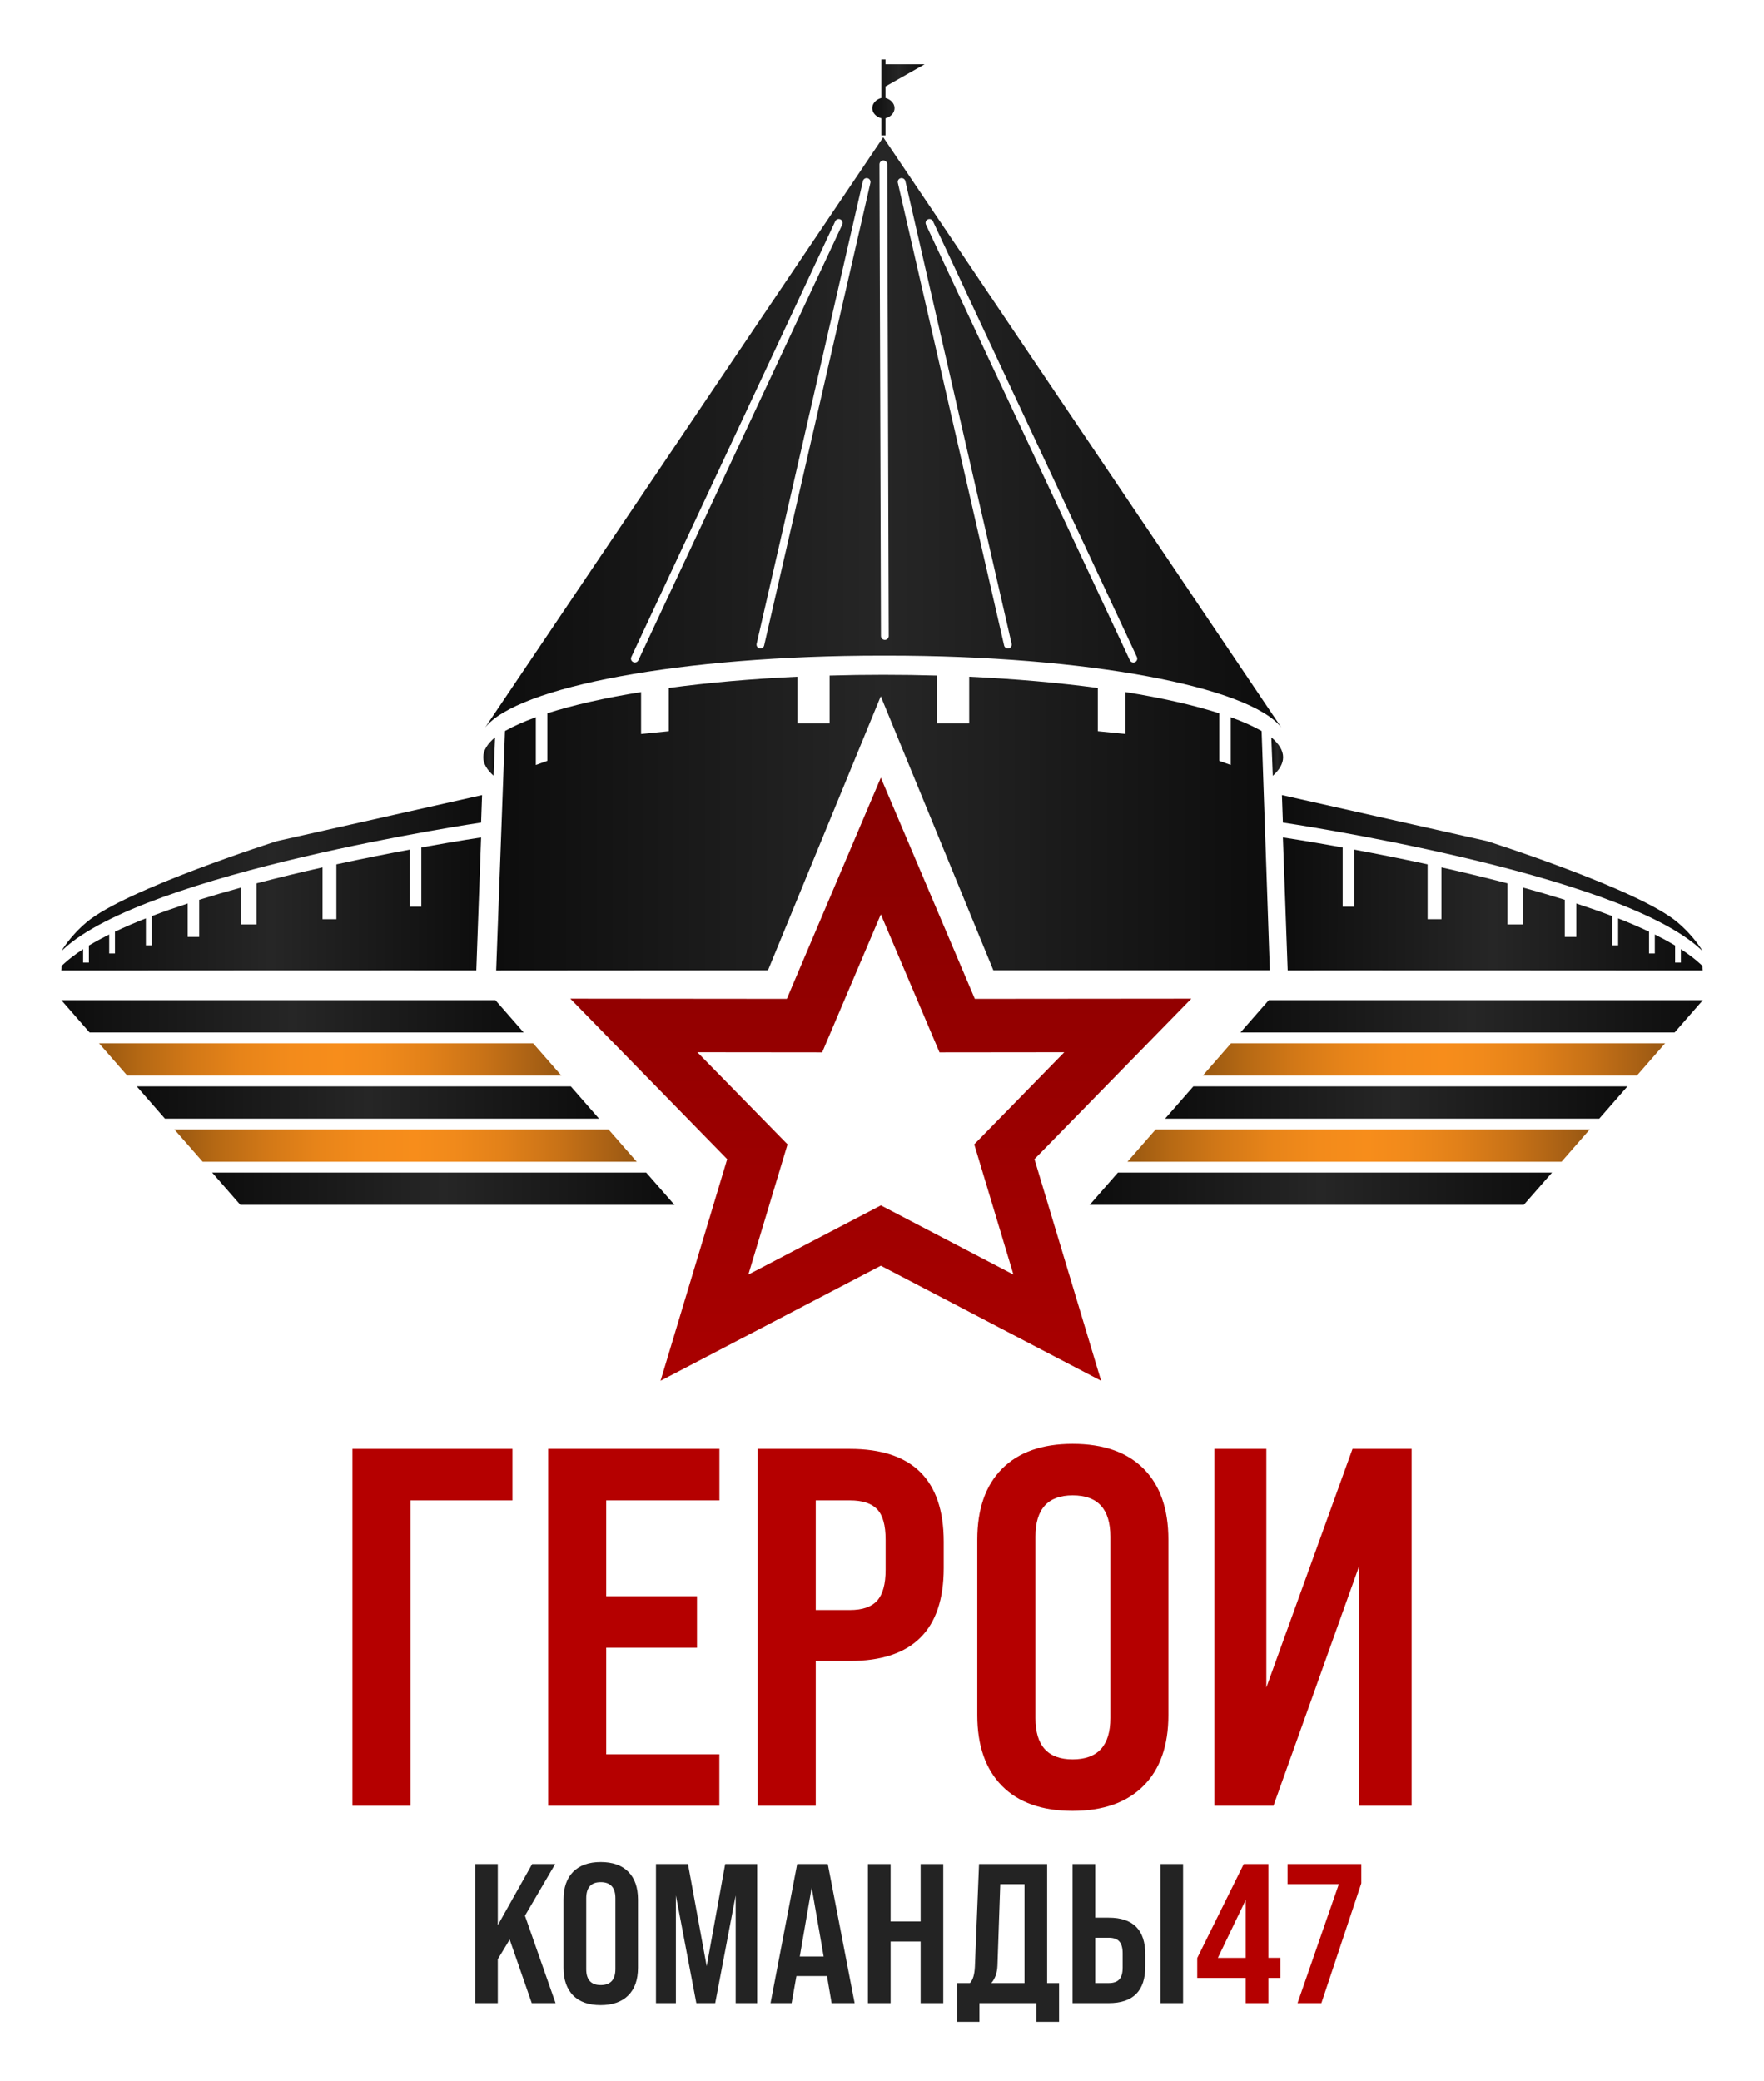 <?xml version="1.0" encoding="UTF-8"?> <svg xmlns="http://www.w3.org/2000/svg" xmlns:xlink="http://www.w3.org/1999/xlink" version="1.0" id="Слой_1" x="0px" y="0px" viewBox="0 0 272.68 321.7" style="enable-background:new 0 0 272.68 321.7;" xml:space="preserve"> <style type="text/css"> .st0{display:none;fill:none;stroke:#C6C6C6;stroke-width:0.283;stroke-miterlimit:10;} .st1{display:none;fill:url(#SVGID_1_);} .st2{fill:url(#SVGID_00000055679689137317284710000000639668934078143923_);} .st3{fill:url(#SVGID_00000083081769570432797050000009267911815334278832_);} .st4{fill:url(#SVGID_00000107552393441123428760000005937734165019797431_);} .st5{fill:url(#SVGID_00000178193008647192405830000002032643101515175828_);} .st6{fill:url(#SVGID_00000166661415852818037160000006777385588564593539_);} .st7{fill:url(#SVGID_00000120520626489376130990000001496211795273047728_);} .st8{fill:url(#SVGID_00000140010101274368738590000006720779584505460632_);} .st9{fill:url(#SVGID_00000096741461982834185850000013064891894996671659_);} .st10{fill:url(#SVGID_00000017503433598276230990000013297159606283444109_);} .st11{fill:url(#SVGID_00000083061522571989873400000003948064297729082245_);} .st12{fill:url(#SVGID_00000062891788437954518270000004752505678937291418_);} .st13{fill:url(#SVGID_00000030472922018493265980000015934610657452757379_);} .st14{fill:#232323;} .st15{fill:#B50000;} .st16{fill:url(#SVGID_00000159460384636334017170000016755461961551421082_);} .st17{fill:url(#SVGID_00000035529901620756531750000011698006456464577718_);} .st18{fill:url(#SVGID_00000168087292689635501100000002702566834374661053_);} .st19{fill:url(#SVGID_00000093150135690651115180000015008106165531368066_);} .st20{fill:url(#SVGID_00000114062896721500879510000006948819960474367648_);} .st21{fill:url(#SVGID_00000049940303735528768280000011067281802852855942_);} .st22{fill:url(#SVGID_00000013161710663723451200000008093792417290560432_);} .st23{fill:url(#SVGID_00000011032838823176601780000015565271531298347919_);} </style> <ellipse class="st0" cx="802.34" cy="803.86" rx="74.4" ry="15.91"></ellipse> <linearGradient id="SVGID_1_" gradientUnits="userSpaceOnUse" x1="204.617" y1="1165.909" x2="35.79" y2="1116.028"> <stop offset="0" style="stop-color:#0D0D0D"></stop> <stop offset="0.5" style="stop-color:#262626"></stop> <stop offset="1" style="stop-color:#0D0D0D"></stop> </linearGradient> <polygon class="st1" points="136.18,1117.92 156.27,1155.56 250.23,1155.56 256.44,1148.57 160.61,1148.57 136.18,1102.12 111.75,1148.57 15.92,1148.57 22.13,1155.56 116.1,1155.56 "></polygon> <g> <g> <g> <linearGradient id="SVGID_00000114057304109519822690000005156866859792513446_" gradientUnits="userSpaceOnUse" x1="32.79" y1="183.738" x2="104.255" y2="183.738"> <stop offset="0" style="stop-color:#0D0D0D"></stop> <stop offset="0.5" style="stop-color:#262626"></stop> <stop offset="1" style="stop-color:#0D0D0D"></stop> </linearGradient> <polygon style="fill:url(#SVGID_00000114057304109519822690000005156866859792513446_);" points="37.15,186.23 104.26,186.23 99.89,181.24 32.79,181.24 "></polygon> <linearGradient id="SVGID_00000165949460744544140610000005151131762208375470_" gradientUnits="userSpaceOnUse" x1="9.486" y1="157.094" x2="80.951" y2="157.094"> <stop offset="0" style="stop-color:#0D0D0D"></stop> <stop offset="0.5" style="stop-color:#262626"></stop> <stop offset="1" style="stop-color:#0D0D0D"></stop> </linearGradient> <polygon style="fill:url(#SVGID_00000165949460744544140610000005151131762208375470_);" points="9.49,154.6 13.85,159.59 80.95,159.59 76.59,154.6 "></polygon> <linearGradient id="SVGID_00000029033642596679321800000010944662276786042799_" gradientUnits="userSpaceOnUse" x1="21.138" y1="170.416" x2="92.603" y2="170.416"> <stop offset="0" style="stop-color:#0D0D0D"></stop> <stop offset="0.5" style="stop-color:#262626"></stop> <stop offset="1" style="stop-color:#0D0D0D"></stop> </linearGradient> <polygon style="fill:url(#SVGID_00000029033642596679321800000010944662276786042799_);" points="21.14,167.92 25.5,172.91 92.6,172.91 88.24,167.92 "></polygon> <g> <linearGradient id="SVGID_00000074404689614218314270000000549690452304934033_" gradientUnits="userSpaceOnUse" x1="26.963" y1="177.077" x2="98.429" y2="177.077"> <stop offset="0.018" style="stop-color:#9E5B11"></stop> <stop offset="0.092" style="stop-color:#B66914"></stop> <stop offset="0.2" style="stop-color:#D27817"></stop> <stop offset="0.307" style="stop-color:#E78419"></stop> <stop offset="0.414" style="stop-color:#F38B1B"></stop> <stop offset="0.52" style="stop-color:#F78D1B"></stop> <stop offset="0.604" style="stop-color:#F18A1B"></stop> <stop offset="0.712" style="stop-color:#E28119"></stop> <stop offset="0.832" style="stop-color:#C87217"></stop> <stop offset="0.96" style="stop-color:#A45E14"></stop> <stop offset="0.978" style="stop-color:#9E5B13"></stop> </linearGradient> <polygon style="fill:url(#SVGID_00000074404689614218314270000000549690452304934033_);" points="98.43,179.57 94.07,174.58 26.96,174.58 31.33,179.57 "></polygon> <linearGradient id="SVGID_00000007423393093396662740000005460187543790616981_" gradientUnits="userSpaceOnUse" x1="15.312" y1="163.755" x2="86.777" y2="163.755"> <stop offset="0.018" style="stop-color:#9E5B11"></stop> <stop offset="0.092" style="stop-color:#B66914"></stop> <stop offset="0.2" style="stop-color:#D27817"></stop> <stop offset="0.307" style="stop-color:#E78419"></stop> <stop offset="0.414" style="stop-color:#F38B1B"></stop> <stop offset="0.52" style="stop-color:#F78D1B"></stop> <stop offset="0.604" style="stop-color:#F18A1B"></stop> <stop offset="0.712" style="stop-color:#E28119"></stop> <stop offset="0.832" style="stop-color:#C87217"></stop> <stop offset="0.96" style="stop-color:#A45E14"></stop> <stop offset="0.978" style="stop-color:#9E5B13"></stop> </linearGradient> <polygon style="fill:url(#SVGID_00000007423393093396662740000005460187543790616981_);" points="15.31,161.26 19.67,166.25 86.78,166.25 82.41,161.26 "></polygon> </g> </g> <g> <linearGradient id="SVGID_00000078758568480602174540000007345432111857769106_" gradientUnits="userSpaceOnUse" x1="168.451" y1="183.738" x2="239.917" y2="183.738"> <stop offset="0" style="stop-color:#0D0D0D"></stop> <stop offset="0.5" style="stop-color:#262626"></stop> <stop offset="1" style="stop-color:#0D0D0D"></stop> </linearGradient> <polygon style="fill:url(#SVGID_00000078758568480602174540000007345432111857769106_);" points="235.55,186.23 168.45,186.23 172.81,181.24 239.92,181.24 "></polygon> <linearGradient id="SVGID_00000043453237609066788030000005599530908647818391_" gradientUnits="userSpaceOnUse" x1="191.755" y1="157.094" x2="263.221" y2="157.094"> <stop offset="0" style="stop-color:#0D0D0D"></stop> <stop offset="0.5" style="stop-color:#262626"></stop> <stop offset="1" style="stop-color:#0D0D0D"></stop> </linearGradient> <polygon style="fill:url(#SVGID_00000043453237609066788030000005599530908647818391_);" points="263.22,154.6 258.86,159.59 191.75,159.59 196.12,154.6 "></polygon> <linearGradient id="SVGID_00000093151134257990393100000015096436500035618183_" gradientUnits="userSpaceOnUse" x1="180.103" y1="170.416" x2="251.569" y2="170.416"> <stop offset="0" style="stop-color:#0D0D0D"></stop> <stop offset="0.5" style="stop-color:#262626"></stop> <stop offset="1" style="stop-color:#0D0D0D"></stop> </linearGradient> <polygon style="fill:url(#SVGID_00000093151134257990393100000015096436500035618183_);" points="251.57,167.92 247.21,172.91 180.1,172.91 184.47,167.92 "></polygon> <g> <linearGradient id="SVGID_00000111153992826732788150000007553571131122031236_" gradientUnits="userSpaceOnUse" x1="174.277" y1="177.077" x2="245.743" y2="177.077"> <stop offset="0.018" style="stop-color:#9E5B11"></stop> <stop offset="0.092" style="stop-color:#B66914"></stop> <stop offset="0.2" style="stop-color:#D27817"></stop> <stop offset="0.307" style="stop-color:#E78419"></stop> <stop offset="0.414" style="stop-color:#F38B1B"></stop> <stop offset="0.52" style="stop-color:#F78D1B"></stop> <stop offset="0.604" style="stop-color:#F18A1B"></stop> <stop offset="0.712" style="stop-color:#E28119"></stop> <stop offset="0.832" style="stop-color:#C87217"></stop> <stop offset="0.96" style="stop-color:#A45E14"></stop> <stop offset="0.978" style="stop-color:#9E5B13"></stop> </linearGradient> <polygon style="fill:url(#SVGID_00000111153992826732788150000007553571131122031236_);" points="174.28,179.57 178.64,174.58 245.74,174.58 241.38,179.57 "></polygon> <linearGradient id="SVGID_00000160192967969050765100000001804865905210055322_" gradientUnits="userSpaceOnUse" x1="185.929" y1="163.755" x2="257.394" y2="163.755"> <stop offset="0.018" style="stop-color:#9E5B11"></stop> <stop offset="0.092" style="stop-color:#B66914"></stop> <stop offset="0.2" style="stop-color:#D27817"></stop> <stop offset="0.307" style="stop-color:#E78419"></stop> <stop offset="0.414" style="stop-color:#F38B1B"></stop> <stop offset="0.52" style="stop-color:#F78D1B"></stop> <stop offset="0.604" style="stop-color:#F18A1B"></stop> <stop offset="0.712" style="stop-color:#E28119"></stop> <stop offset="0.832" style="stop-color:#C87217"></stop> <stop offset="0.96" style="stop-color:#A45E14"></stop> <stop offset="0.978" style="stop-color:#9E5B13"></stop> </linearGradient> <polygon style="fill:url(#SVGID_00000160192967969050765100000001804865905210055322_);" points="257.39,161.26 253.03,166.25 185.93,166.25 190.29,161.26 "></polygon> </g> </g> </g> <linearGradient id="SVGID_00000081611128323097151090000001501588224979975311_" gradientUnits="userSpaceOnUse" x1="74.709" y1="116.944" x2="76.529" y2="116.944"> <stop offset="0" style="stop-color:#0D0D0D"></stop> <stop offset="0.5" style="stop-color:#262626"></stop> <stop offset="1" style="stop-color:#0D0D0D"></stop> </linearGradient> <path style="fill:url(#SVGID_00000081611128323097151090000001501588224979975311_);" d="M76.53,113.97 c-1.18,0.98-1.82,2.01-1.82,3.07c0,0.99,0.56,1.94,1.59,2.86L76.53,113.97z"></path> <linearGradient id="SVGID_00000075854204801957713850000008159774276692462520_" gradientUnits="userSpaceOnUse" x1="196.52" y1="116.944" x2="198.34" y2="116.944"> <stop offset="0" style="stop-color:#0D0D0D"></stop> <stop offset="0.5" style="stop-color:#262626"></stop> <stop offset="1" style="stop-color:#0D0D0D"></stop> </linearGradient> <path style="fill:url(#SVGID_00000075854204801957713850000008159774276692462520_);" d="M196.52,113.97l0.23,5.94 c1.03-0.92,1.59-1.88,1.59-2.86C198.34,115.99,197.7,114.96,196.52,113.97z"></path> <g> <g> <path class="st14" d="M85.88,309.62H82.2l-3.41-9.83l-1.84,3.04v6.79h-3.5v-21.5h3.5v9.46l5.31-9.46h3.56l-4.67,7.99 L85.88,309.62z"></path> <path class="st14" d="M87.11,304.16v-10.57c0-1.84,0.5-3.27,1.49-4.27c0.99-1,2.41-1.51,4.25-1.51c1.86,0,3.29,0.5,4.28,1.51 c0.99,1,1.49,2.43,1.49,4.27v10.57c0,1.84-0.5,3.27-1.51,4.27c-1,1-2.43,1.5-4.27,1.5c-1.84,0-3.26-0.5-4.25-1.5 C87.61,307.42,87.11,306,87.11,304.16z M92.86,306.83c1.51,0,2.27-0.83,2.27-2.49v-10.93c0-1.66-0.76-2.49-2.27-2.49 c-1.5,0-2.24,0.83-2.24,2.49v10.93C90.61,306,91.36,306.83,92.86,306.83z"></path> <path class="st14" d="M104.47,309.62h-3.07v-21.5h4.95l2.89,15.79l2.86-15.79h4.94v21.5h-3.32v-16.65l-3.16,16.65h-2.92 l-3.16-16.65V309.62z"></path> <path class="st14" d="M132.11,309.62h-3.56l-0.71-4.18h-4.73l-0.74,4.18h-3.26l4.12-21.5h4.73L132.11,309.62z M125.47,291.75 l-1.84,10.66h3.69L125.47,291.75z"></path> <path class="st14" d="M137.67,309.62h-3.5v-21.5h3.5V297h4.64v-8.88h3.5v21.5h-3.5v-9.52h-4.64V309.62z"></path> <path class="st14" d="M161.87,288.12v18.4h1.84v5.99h-3.5v-2.89h-8.81v2.89h-3.47v-5.99h2c0.45-0.45,0.71-1.29,0.77-2.52 l0.64-15.88H161.87z M153.24,306.52h5.13v-15.3h-3.75l-0.43,12.59C154.15,304.92,153.83,305.83,153.24,306.52z"></path> <path class="st14" d="M171.39,309.62h-5.59v-21.5h3.5v8.29h2.09c3.77,0,5.65,1.9,5.65,5.68v1.84 C177.04,307.73,175.16,309.62,171.39,309.62z M169.3,299.52v7h2.09c0.74,0,1.28-0.19,1.63-0.57c0.35-0.38,0.52-0.99,0.52-1.83 v-2.21c0-0.84-0.18-1.45-0.52-1.83c-0.35-0.38-0.89-0.57-1.63-0.57H169.3z M182.88,309.62h-3.5v-21.5h3.5V309.62z"></path> <path class="st15" d="M196.06,309.62h-3.5v-3.9h-7.49v-3.07l7.19-14.53h3.81v14.5h1.84v3.1h-1.84V309.62z M192.56,293.68 l-4.3,8.94h4.3V293.68z"></path> <path class="st15" d="M204.26,309.62h-3.69l6.39-18.4h-7.93v-3.1h11.4v2.98L204.26,309.62z"></path> </g> </g> <g> <g> <path class="st15" d="M63.46,279.11h-8.98v-55.16h24.74v7.96H63.46V279.11z"></path> <path class="st15" d="M111.2,279.11H84.73v-55.16h26.48v7.96H93.71v14.81h14.03v7.96H93.71v16.47h17.49V279.11z"></path> <path class="st15" d="M126.1,279.11h-8.98v-55.16h14.26c9.66,0,14.5,4.78,14.5,14.34v4.1c0,9.56-4.83,14.34-14.5,14.34h-5.28 V279.11z M126.1,231.92v16.94h5.28c1.94,0,3.35-0.48,4.22-1.46c0.87-0.97,1.3-2.56,1.3-4.77v-4.65c0-2.21-0.43-3.77-1.3-4.69 c-0.87-0.92-2.27-1.38-4.22-1.38H126.1z"></path> <path class="st15" d="M151.07,265.09v-27.11c0-4.73,1.27-8.38,3.82-10.95c2.55-2.57,6.19-3.86,10.91-3.86 c4.78,0,8.44,1.29,10.99,3.86c2.55,2.57,3.82,6.22,3.82,10.95v27.11c0,4.73-1.29,8.38-3.86,10.95 c-2.57,2.57-6.23,3.86-10.95,3.86s-8.37-1.29-10.91-3.86C152.35,273.47,151.07,269.82,151.07,265.09z M165.81,271.94 c3.89,0,5.83-2.13,5.83-6.38v-28.05c0-4.26-1.94-6.38-5.83-6.38c-3.84,0-5.75,2.13-5.75,6.38v28.05 C160.06,269.82,161.97,271.94,165.81,271.94z"></path> <path class="st15" d="M195.75,260.83l13.32-36.88h9.14v55.16h-8.12v-37.03l-13.24,37.03h-9.14v-55.16h8.04V260.83z"></path> </g> </g> <linearGradient id="SVGID_00000165944554331495686580000016088366467102767266_" gradientUnits="userSpaceOnUse" x1="136.153" y1="261.264" x2="136.153" y2="83.27"> <stop offset="0" style="stop-color:#BC0000"></stop> <stop offset="1" style="stop-color:#770000"></stop> </linearGradient> <path style="fill:url(#SVGID_00000165944554331495686580000016088366467102767266_);" d="M102.11,213.42l34.05-17.78l34.05,17.78 l-10.3-34.25l24.25-24.81l-33.47,0.03l-14.53-34.19l-14.53,34.19l-33.47-0.03l24.25,24.81L102.11,213.42z M107.8,162.64l19.29,0.02 l9.07-21.33l9.07,21.33l19.29-0.02l-13.92,14.24l6.06,20.13l-20.49-10.7l-20.49,10.7l6.06-20.13L107.8,162.64z"></path> <g> <g> <g> <linearGradient id="SVGID_00000010289821307088377030000011726085804791943582_" gradientUnits="userSpaceOnUse" x1="9.517" y1="134.94" x2="74.525" y2="134.94"> <stop offset="0" style="stop-color:#0D0D0D"></stop> <stop offset="0.5" style="stop-color:#262626"></stop> <stop offset="1" style="stop-color:#0D0D0D"></stop> </linearGradient> <path style="fill:url(#SVGID_00000010289821307088377030000011726085804791943582_);" d="M13.37,142.56 c-2.63,2.23-3.86,4.43-3.86,4.43s0.13-0.13,0.2-0.19c12.77-12.03,64.66-19.66,64.66-19.66l0.15-4.25l-31.72,7.12 C42.8,130.01,19.4,137.45,13.37,142.56z"></path> <linearGradient id="SVGID_00000063606071108774536860000010758045587801092509_" gradientUnits="userSpaceOnUse" x1="9.46" y1="139.717" x2="74.371" y2="139.717"> <stop offset="0" style="stop-color:#0D0D0D"></stop> <stop offset="0.5" style="stop-color:#262626"></stop> <stop offset="1" style="stop-color:#0D0D0D"></stop> </linearGradient> <path style="fill:url(#SVGID_00000063606071108774536860000010758045587801092509_);" d="M73.63,149.99l0.74-20.55 c0,0-3.65,0.54-9.24,1.55v9.16h-1.78v-8.83c-3.33,0.62-7.21,1.38-11.35,2.28v8.48h-2.14v-8.01c-3.32,0.74-6.77,1.57-10.21,2.47 v6.35h-2.36v-5.71c-2.2,0.6-4.37,1.24-6.5,1.9v5.74h-1.78v-5.17c-1.92,0.63-3.79,1.28-5.57,1.96l0,4.51h-0.89l0-4.17 c-1.69,0.66-3.29,1.35-4.78,2.06v3.37h-0.89v-2.94c-1.12,0.56-2.17,1.13-3.14,1.71v2.64h-0.89v-2.08 c-1.2,0.78-2.25,1.57-3.12,2.39c-0.07,0.06-0.2,0.19-0.2,0.19l-0.06,0.71C27.13,149.99,67.44,149.96,73.63,149.99z"></path> </g> <g> <linearGradient id="SVGID_00000122707051554934622880000015155283618939628689_" gradientUnits="userSpaceOnUse" x1="207.433" y1="134.94" x2="272.44" y2="134.94" gradientTransform="matrix(-1 0 0 1 470.596 0)"> <stop offset="0" style="stop-color:#0D0D0D"></stop> <stop offset="0.5" style="stop-color:#262626"></stop> <stop offset="1" style="stop-color:#0D0D0D"></stop> </linearGradient> <path style="fill:url(#SVGID_00000122707051554934622880000015155283618939628689_);" d="M259.31,142.56 c2.63,2.23,3.86,4.43,3.86,4.43s-0.13-0.13-0.2-0.19c-12.77-12.03-64.66-19.66-64.66-19.66l-0.15-4.25l31.72,7.12 C229.88,130.01,253.28,137.45,259.31,142.56z"></path> <linearGradient id="SVGID_00000034059384299997680620000003282568416095820723_" gradientUnits="userSpaceOnUse" x1="207.376" y1="139.717" x2="272.287" y2="139.717" gradientTransform="matrix(-1 0 0 1 470.596 0)"> <stop offset="0" style="stop-color:#0D0D0D"></stop> <stop offset="0.5" style="stop-color:#262626"></stop> <stop offset="1" style="stop-color:#0D0D0D"></stop> </linearGradient> <path style="fill:url(#SVGID_00000034059384299997680620000003282568416095820723_);" d="M199.05,149.99l-0.74-20.55 c0,0,3.65,0.54,9.24,1.55v9.16h1.78v-8.83c3.33,0.62,7.21,1.38,11.35,2.28v8.48h2.14v-8.01c3.32,0.74,6.77,1.57,10.21,2.47v6.35 h2.36v-5.71c2.2,0.6,4.37,1.24,6.5,1.9v5.74h1.78v-5.17c1.92,0.63,3.79,1.28,5.57,1.96l0,4.51h0.89l0-4.17 c1.69,0.66,3.29,1.35,4.78,2.06v3.37h0.89v-2.94c1.12,0.56,2.17,1.13,3.14,1.71v2.64h0.89v-2.08c1.2,0.78,2.25,1.57,3.12,2.39 c0.07,0.06,0.2,0.19,0.2,0.19l0.06,0.71C245.55,149.99,205.24,149.96,199.05,149.99z"></path> </g> </g> <g> <linearGradient id="SVGID_00000155133381817651215130000000972761256367714721_" gradientUnits="userSpaceOnUse" x1="74.997" y1="66.837" x2="198.058" y2="66.837"> <stop offset="0" style="stop-color:#0D0D0D"></stop> <stop offset="0.5" style="stop-color:#262626"></stop> <stop offset="1" style="stop-color:#0D0D0D"></stop> </linearGradient> <path style="fill:url(#SVGID_00000155133381817651215130000000972761256367714721_);" d="M136.26,101.34h0.91 c30.89,0,55.94,4.8,60.89,11.1l-61.53-91.23c0,0-60.66,89.94-61.53,91.23C79.96,106.15,105.36,101.34,136.26,101.34z M143.42,33.91c0.3-0.14,0.66-0.01,0.8,0.29l31.52,67.35c0.14,0.3,0.01,0.66-0.29,0.8c-0.08,0.04-0.17,0.06-0.25,0.06 c-0.22,0-0.44-0.13-0.54-0.34l-31.52-67.35C142.99,34.41,143.12,34.05,143.42,33.91z M139.23,27.54 c0.32-0.07,0.64,0.13,0.72,0.45l16.43,71.52c0.07,0.32-0.13,0.64-0.45,0.72c-0.05,0.01-0.09,0.01-0.13,0.01 c-0.27,0-0.52-0.19-0.58-0.46l-16.43-71.52C138.71,27.94,138.91,27.61,139.23,27.54z M136.55,24.8 C136.55,24.8,136.55,24.8,136.55,24.8c0.33,0,0.6,0.27,0.6,0.6l0.23,72.91c0,0.33-0.27,0.6-0.6,0.6c0,0,0,0,0,0 c-0.33,0-0.6-0.27-0.6-0.6l-0.23-72.91C135.95,25.07,136.22,24.8,136.55,24.8z M134.1,27.54c0.32,0.07,0.52,0.4,0.45,0.72 l-16.43,71.52c-0.06,0.28-0.31,0.46-0.58,0.46c-0.05,0-0.09,0-0.13-0.01c-0.32-0.07-0.52-0.4-0.45-0.72l16.43-71.52 C133.46,27.67,133.78,27.47,134.1,27.54z M97.59,101.55l31.52-67.35c0.14-0.3,0.49-0.43,0.8-0.29c0.3,0.14,0.43,0.5,0.29,0.8 l-31.52,67.35c-0.1,0.22-0.32,0.34-0.54,0.34c-0.09,0-0.17-0.02-0.25-0.06C97.58,102.2,97.45,101.85,97.59,101.55z"></path> <linearGradient id="SVGID_00000064333512254140574110000013111206184990494876_" gradientUnits="userSpaceOnUse" x1="134.837" y1="15.053" x2="142.927" y2="15.053"> <stop offset="0" style="stop-color:#0D0D0D"></stop> <stop offset="0.5" style="stop-color:#262626"></stop> <stop offset="1" style="stop-color:#0D0D0D"></stop> </linearGradient> <path style="fill:url(#SVGID_00000064333512254140574110000013111206184990494876_);" d="M136.24,18.28v2.64h0.64v-2.64 c0.81-0.22,1.4-0.83,1.4-1.57c0-0.73-0.59-1.35-1.4-1.57v-1.78l6.05-3.43h-6.05V9.19h-0.64v5.95c-0.81,0.22-1.4,0.83-1.4,1.57 C134.84,17.44,135.43,18.06,136.24,18.28z"></path> </g> <g> <linearGradient id="SVGID_00000091723847822448985520000011075953908333513363_" gradientUnits="userSpaceOnUse" x1="76.68" y1="127.145" x2="196.289" y2="127.145"> <stop offset="0" style="stop-color:#0D0D0D"></stop> <stop offset="0.5" style="stop-color:#262626"></stop> <stop offset="1" style="stop-color:#0D0D0D"></stop> </linearGradient> <path style="fill:url(#SVGID_00000091723847822448985520000011075953908333513363_);" d="M118.72,149.97l17.43-42.35l17.4,42.35 h42.74l-1.27-36.98c-1.3-0.74-2.9-1.46-4.77-2.13v7.38l-1.78-0.64v-7.35c-3.93-1.26-8.84-2.37-14.49-3.28v6.48l-4.28-0.43v-6.68 c-6.01-0.81-12.72-1.4-19.88-1.74v7.21h-4.98v-7.39c-2.72-0.08-5.48-0.12-8.3-0.12c-2.81,0-5.58,0.04-8.3,0.12v7.39h-4.98v-7.21 c-7.16,0.33-13.87,0.93-19.88,1.74v6.68l-4.28,0.43v-6.48c-5.65,0.91-10.56,2.02-14.49,3.28v7.35l-1.78,0.64v-7.38 c-1.87,0.68-3.47,1.39-4.77,2.13l-1.36,37.01L118.72,149.97z"></path> </g> </g> </g> </svg> 